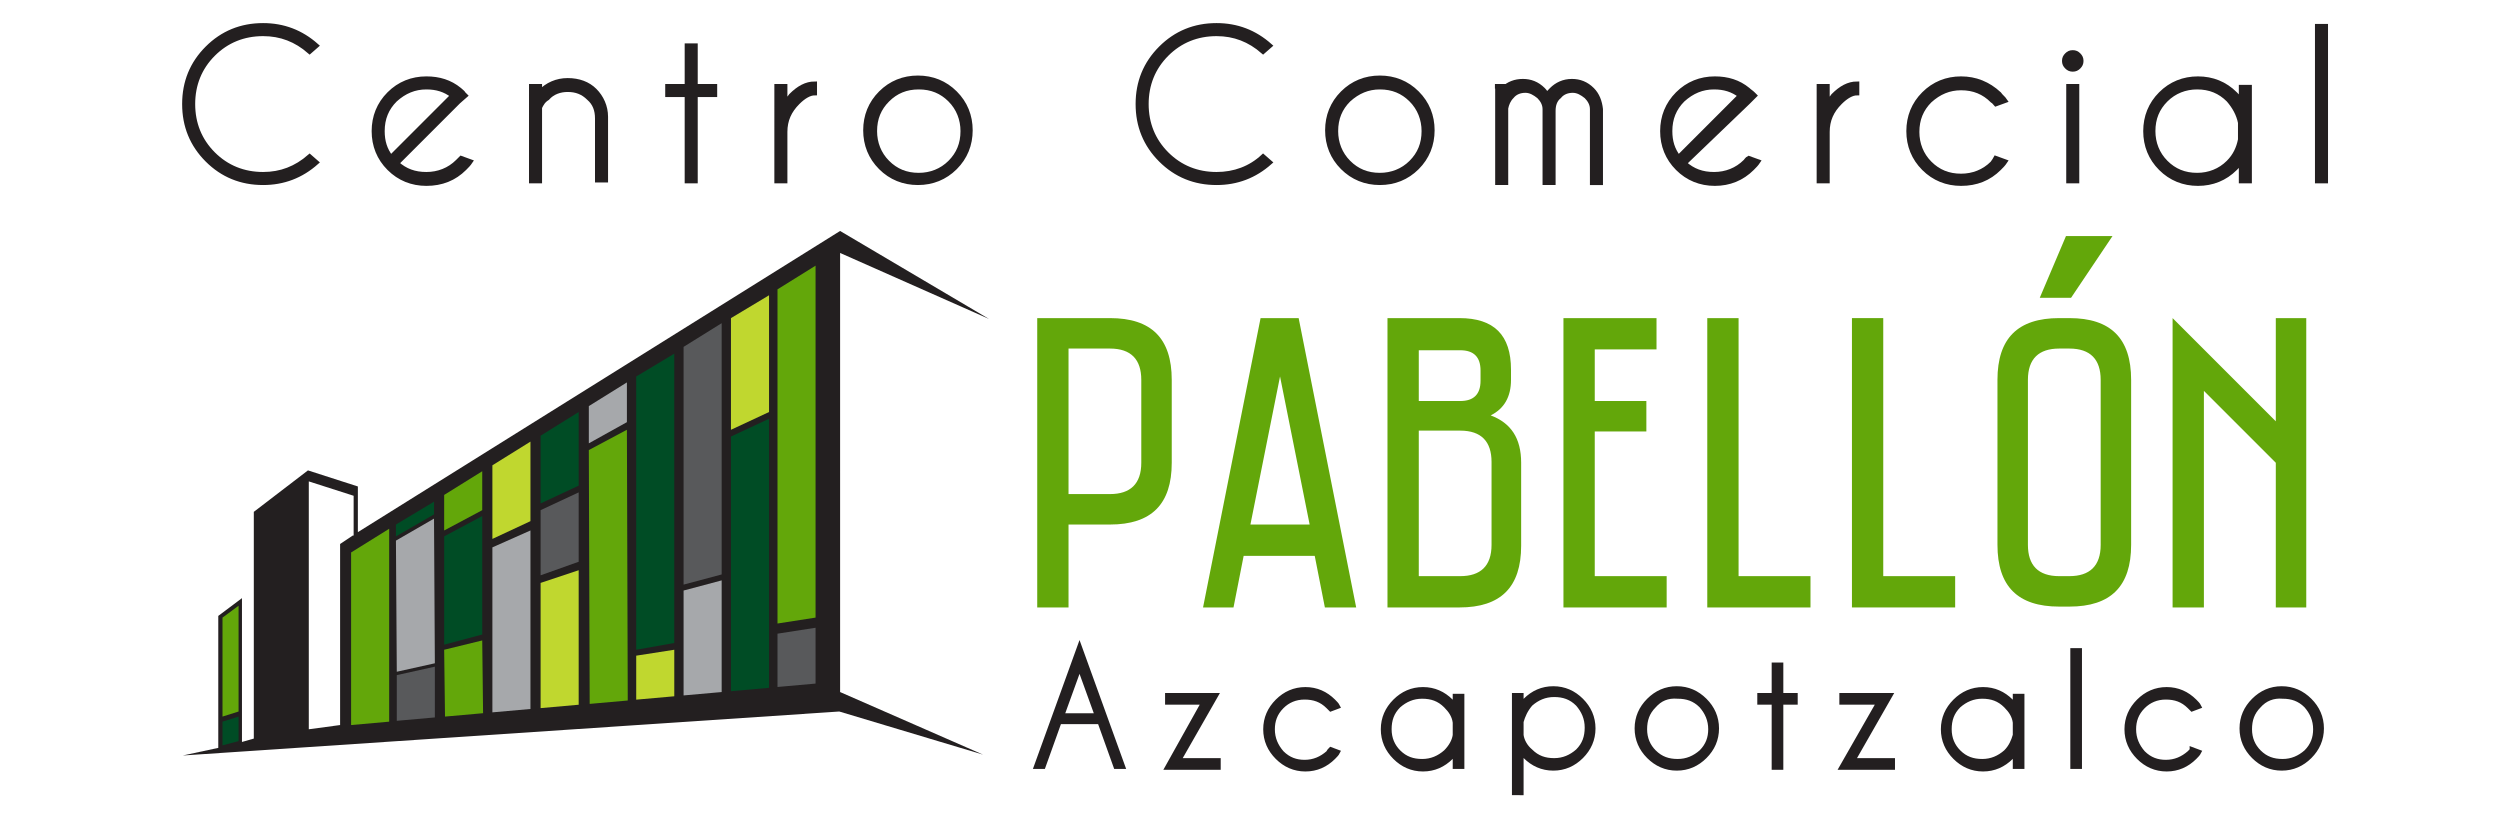 <?xml version="1.0" encoding="utf-8"?>
<!-- Generator: Adobe Illustrator 21.1.0, SVG Export Plug-In . SVG Version: 6.00 Build 0)  -->
<svg version="1.1" id="Layer_1" xmlns="http://www.w3.org/2000/svg" xmlns:xlink="http://www.w3.org/1999/xlink" x="0px" y="0px"
	 viewBox="0 0 295.5 98.4" style="enable-background:new 0 0 295.5 98.4;" xml:space="preserve">
<style type="text/css">
	.st0{fill:#63A70A;}
	.st1{fill:#231F20;stroke:#231F20;stroke-width:0.577;stroke-miterlimit:10;}
	.st2{fill:#231F20;}
	.st3{fill:#A6A8AB;}
	.st4{fill:#58595B;}
	.st5{fill:#C0D72F;}
	.st6{fill:#004C25;}
	.st7{fill:#231F20;stroke:#231F20;stroke-width:0.542;stroke-miterlimit:10;}
</style>
<path class="st0" d="M131.2,37.6c4.9,0,7.3,2.4,7.3,7.3v9.8c0,4.9-2.4,7.3-7.3,7.3h-4.9v9.8h-3.7V37.6H131.2z M126.3,41.3v17.1h4.9
	c2.4,0,3.7-1.2,3.7-3.7v-9.8c0-2.4-1.2-3.7-3.7-3.7H126.3z"/>
<path class="st0" d="M142.2,71.8l6.8-34.2h4.5l6.8,34.2h-3.7l-1.2-6.1H147l-1.2,6.1H142.2z M147.8,62h7l-3.5-17.5L147.8,62z"/>
<path class="st0" d="M164,71.8V37.6h8.5c4.1,0,6.1,2,6.1,6.1v1.2c0,2-0.8,3.4-2.4,4.2c2.4,0.9,3.6,2.7,3.6,5.6v9.8
	c0,4.9-2.4,7.3-7.3,7.3H164z M167.7,41.3v6.1h4.9c1.6,0,2.4-0.8,2.4-2.4v-1.2c0-1.6-0.8-2.4-2.4-2.4H167.7z M167.7,51v17.1h4.9
	c2.4,0,3.7-1.2,3.7-3.7v-9.8c0-2.4-1.2-3.7-3.7-3.7H167.7z"/>
<path class="st0" d="M195.8,37.6v3.7h-7.3v6.1h6.1V51h-6.1v17.1h8.5v3.7h-12.2V37.6H195.8z"/>
<path class="st0" d="M205.5,37.6v30.5h8.5v3.7h-12.2V37.6H205.5z"/>
<path class="st0" d="M222.6,37.6v30.5h8.5v3.7h-12.2V37.6H222.6z"/>
<path class="st0" d="M244.6,37.6c4.9,0,7.3,2.4,7.3,7.3v19.5c0,4.9-2.4,7.3-7.3,7.3h-1.2c-4.9,0-7.3-2.4-7.3-7.3V44.9
	c0-4.9,2.4-7.3,7.3-7.3H244.6z M244.6,68.1c2.4,0,3.7-1.2,3.7-3.7V44.9c0-2.4-1.2-3.7-3.7-3.7h-1.2c-2.4,0-3.7,1.2-3.7,3.7v19.5
	c0,2.4,1.2,3.7,3.7,3.7H244.6z M241.1,35.2l3.1-7.3h5.5l-4.9,7.3H241.1z"/>
<path class="st0" d="M272.6,37.6v34.2H269V54.7l-8.5-8.5v25.6h-3.7V37.6L269,49.8V37.6H272.6z"/>
<path class="st1" d="M130,85.3h-4.8l-1.9,5.3h-0.8l5.1-14.1l5.1,14.1h-0.8L130,85.3z M129.7,84.6l-2.1-5.8l-2.1,5.8H129.7z"/>
<path class="st1" d="M142.3,83H138v-0.8h5.7l-4.4,7.7h4.7v0.8h-6L142.3,83z"/>
<path class="st1" d="M157.3,88.6l0.8,0.3c-0.1,0.2-0.3,0.4-0.5,0.6c-0.9,0.9-2,1.4-3.3,1.4c-1.3,0-2.4-0.5-3.3-1.4
	c-0.9-0.9-1.4-2-1.4-3.3c0-1.3,0.5-2.4,1.4-3.3c0.9-0.9,2-1.4,3.3-1.4c1.3,0,2.4,0.5,3.3,1.4c0.2,0.2,0.4,0.4,0.5,0.6l-0.8,0.3
	c-0.1-0.1-0.2-0.2-0.3-0.3c-0.8-0.8-1.7-1.1-2.8-1.1c-1.1,0-2,0.4-2.7,1.1c-0.8,0.8-1.1,1.7-1.1,2.7c0,1.1,0.4,2,1.1,2.8
	c0.8,0.8,1.7,1.1,2.7,1.1c1.1,0,2-0.4,2.8-1.1C157.1,88.8,157.2,88.7,157.3,88.6z"/>
<path class="st1" d="M172.8,90.6H172v-1.7c-0.1,0.2-0.3,0.4-0.5,0.6c-0.9,0.9-2,1.4-3.3,1.4c-1.3,0-2.4-0.5-3.3-1.4
	c-0.9-0.9-1.4-2-1.4-3.3c0-1.3,0.5-2.4,1.4-3.3c0.9-0.9,2-1.4,3.3-1.4c1.3,0,2.4,0.5,3.3,1.4c0.2,0.2,0.3,0.4,0.5,0.6v-1.2h0.8V90.6
	z M172,86.9v-1.5c-0.1-0.8-0.5-1.4-1.1-2c-0.8-0.8-1.7-1.1-2.8-1.1c-1.1,0-2,0.4-2.8,1.1c-0.8,0.8-1.1,1.7-1.1,2.8
	c0,1.1,0.4,2,1.1,2.7c0.8,0.8,1.7,1.1,2.8,1.1c1.1,0,2-0.4,2.8-1.1C171.5,88.3,171.9,87.6,172,86.9z"/>
<path class="st1" d="M179,82.2h0.8v1.2c0.1-0.2,0.3-0.4,0.5-0.6c0.9-0.9,2-1.4,3.3-1.4c1.3,0,2.4,0.5,3.3,1.4c0.9,0.9,1.4,2,1.4,3.3
	c0,1.3-0.5,2.4-1.4,3.3c-0.9,0.9-2,1.4-3.3,1.4c-1.3,0-2.4-0.5-3.3-1.4c-0.2-0.2-0.3-0.4-0.5-0.6v4.9H179V82.2z M179.8,85.3v1.6
	c0.1,0.7,0.5,1.4,1.1,1.9c0.8,0.8,1.7,1.1,2.8,1.1c1.1,0,2-0.4,2.8-1.1c0.8-0.8,1.1-1.7,1.1-2.8c0-1.1-0.4-2-1.1-2.8
	c-0.8-0.8-1.7-1.1-2.8-1.1c-1.1,0-2,0.4-2.8,1.1C180.3,83.9,180,84.6,179.8,85.3z"/>
<path class="st1" d="M198.2,81.4c1.3,0,2.4,0.5,3.3,1.4c0.9,0.9,1.4,2,1.4,3.3c0,1.3-0.5,2.4-1.4,3.3c-0.9,0.9-2,1.4-3.3,1.4
	c-1.3,0-2.4-0.5-3.3-1.4c-0.9-0.9-1.4-2-1.4-3.3c0-1.3,0.5-2.4,1.4-3.3C195.8,81.9,196.9,81.4,198.2,81.4z M195.5,83.4
	c-0.8,0.8-1.1,1.7-1.1,2.8c0,1.1,0.4,2,1.1,2.7c0.8,0.8,1.7,1.1,2.8,1.1c1.1,0,2-0.4,2.8-1.1c0.8-0.8,1.1-1.7,1.1-2.7
	c0-1.1-0.4-2-1.1-2.8c-0.8-0.8-1.7-1.1-2.8-1.1C197.1,82.2,196.2,82.6,195.5,83.4z"/>
<path class="st1" d="M209.7,82.2v-3.6h0.8v3.6h1.7V83h-1.7v7.7h-0.8V83H208v-0.8H209.7z"/>
<path class="st1" d="M222.1,83h-4.4v-0.8h5.7l-4.4,7.7h4.7v0.8h-6L222.1,83z"/>
<path class="st1" d="M239,90.6h-0.8v-1.7c-0.1,0.2-0.3,0.4-0.5,0.6c-0.9,0.9-2,1.4-3.3,1.4c-1.3,0-2.4-0.5-3.3-1.4
	c-0.9-0.9-1.4-2-1.4-3.3c0-1.3,0.5-2.4,1.4-3.3c0.9-0.9,2-1.4,3.3-1.4c1.3,0,2.4,0.5,3.3,1.4c0.2,0.2,0.3,0.4,0.5,0.6v-1.2h0.8V90.6
	z M238.2,86.9v-1.5c-0.1-0.8-0.5-1.4-1.1-2c-0.8-0.8-1.7-1.1-2.8-1.1c-1.1,0-2,0.4-2.8,1.1c-0.8,0.8-1.1,1.7-1.1,2.8
	c0,1.1,0.4,2,1.1,2.7c0.8,0.8,1.7,1.1,2.8,1.1c1.1,0,2-0.4,2.8-1.1C237.7,88.3,238,87.6,238.2,86.9z"/>
<path class="st1" d="M245.8,76.9v13.7H245V76.9H245.8z"/>
<path class="st1" d="M259.1,88.6l0.8,0.3c-0.1,0.2-0.3,0.4-0.5,0.6c-0.9,0.9-2,1.4-3.3,1.4c-1.3,0-2.4-0.5-3.3-1.4
	c-0.9-0.9-1.4-2-1.4-3.3c0-1.3,0.5-2.4,1.4-3.3c0.9-0.9,2-1.4,3.3-1.4c1.3,0,2.4,0.5,3.3,1.4c0.2,0.2,0.4,0.4,0.5,0.6l-0.8,0.3
	c-0.1-0.1-0.2-0.2-0.3-0.3c-0.8-0.8-1.7-1.1-2.8-1.1c-1.1,0-2,0.4-2.7,1.1c-0.8,0.8-1.1,1.7-1.1,2.7c0,1.1,0.4,2,1.1,2.8
	c0.8,0.8,1.7,1.1,2.7,1.1c1.1,0,2-0.4,2.8-1.1C259,88.8,259.1,88.7,259.1,88.6z"/>
<path class="st1" d="M269.7,81.4c1.3,0,2.4,0.5,3.3,1.4c0.9,0.9,1.4,2,1.4,3.3c0,1.3-0.5,2.4-1.4,3.3c-0.9,0.9-2,1.4-3.3,1.4
	c-1.3,0-2.4-0.5-3.3-1.4c-0.9-0.9-1.4-2-1.4-3.3c0-1.3,0.5-2.4,1.4-3.3C267.3,81.9,268.4,81.4,269.7,81.4z M267,83.4
	c-0.8,0.8-1.1,1.7-1.1,2.8c0,1.1,0.4,2,1.1,2.7c0.8,0.8,1.7,1.1,2.8,1.1c1.1,0,2-0.4,2.8-1.1c0.8-0.8,1.1-1.7,1.1-2.7
	c0-1.1-0.4-2-1.1-2.8c-0.8-0.8-1.7-1.1-2.8-1.1C268.7,82.2,267.7,82.6,267,83.4z"/>
<path class="st2" d="M99.3,29.9l17.6,7.8L99.3,27.3l-57,35.6v-5.4l-5.9-1.9L30,60.5v26.8l-1.4,0.4v-17l-2.8,2.1v15.6l-4.2,0.9
	l77.6-5.2l17,5.1l-16.9-7.4V29.9z M41.7,63.3l-1.5,1v21.4l-3.7,0.5V56.9l5.3,1.7V63.3z"/>
<polygon class="st0" points="96.4,73 91.9,73.7 91.9,34.2 96.4,31.4 "/>
<polygon class="st0" points="74.2,82.8 69.7,83.2 69.6,53.2 74.1,50.8 "/>
<polygon class="st0" points="46,85.3 41.5,85.7 41.5,65.3 46,62.5 "/>
<polygon class="st0" points="57,60.3 52.5,62.7 52.5,58.5 57,55.7 "/>
<polygon class="st3" points="74.1,49.9 69.6,52.4 69.6,48 74.1,45.2 "/>
<polygon class="st0" points="57.1,84.3 52.6,84.7 52.5,76.8 57,75.7 "/>
<polygon class="st4" points="51.4,84.8 46.9,85.2 46.9,79.8 51.4,78.8 "/>
<polygon class="st4" points="68.4,66.4 63.9,68 63.9,60.3 68.4,58.2 "/>
<polygon class="st5" points="62.7,61.6 58.2,63.7 58.2,55 62.7,52.2 "/>
<polygon class="st5" points="90.9,48.7 86.4,50.8 86.4,37.6 90.9,34.9 "/>
<polygon class="st6" points="90.9,81.3 86.4,81.7 86.4,51.6 90.9,49.5 "/>
<polygon class="st4" points="96.4,80.8 91.9,81.2 91.9,74.9 96.4,74.2 "/>
<polygon class="st6" points="79.7,76 75.2,76.8 75.2,44.5 79.7,41.8 "/>
<polygon class="st6" points="57,75 52.5,76.2 52.5,63.4 57,61 "/>
<polygon class="st6" points="68.4,57.4 63.9,59.5 63.9,51.5 68.4,48.7 "/>
<polygon class="st6" points="51.3,60.8 46.8,63.4 46.8,62 51.3,59.3 "/>
<polygon class="st4" points="85.3,67.9 80.8,69.1 80.8,41 85.3,38.2 "/>
<polygon class="st5" points="68.4,83.3 63.9,83.7 63.9,68.9 68.4,67.4 "/>
<polygon class="st3" points="85.3,81.8 80.8,82.2 80.8,69.8 85.3,68.6 "/>
<polygon class="st5" points="79.7,82.3 75.2,82.7 75.2,77.5 79.7,76.8 "/>
<polygon class="st3" points="62.7,83.8 58.2,84.2 58.2,64.7 62.7,62.7 "/>
<polygon class="st3" points="51.4,78.4 46.9,79.4 46.8,63.9 51.3,61.3 "/>
<polygon class="st0" points="26.3,73 28.2,71.6 28.2,84.1 26.3,84.7 "/>
<polygon class="st6" points="26.3,85.3 26.3,88.1 28.2,87.6 28.2,84.7 "/>
<path class="st7" d="M36.6,18.5l0.8,0.7c-1.8,1.6-3.9,2.4-6.3,2.4c-2.6,0-4.8-0.9-6.6-2.7c-1.8-1.8-2.7-4-2.7-6.6
	c0-2.6,0.9-4.8,2.7-6.6c1.8-1.8,4-2.7,6.6-2.7c2.4,0,4.5,0.8,6.3,2.4l-0.8,0.7C35,4.7,33.2,4,31.1,4c-2.3,0-4.3,0.8-5.9,2.4
	c-1.6,1.6-2.4,3.6-2.4,5.9c0,2.3,0.8,4.3,2.4,5.9c1.6,1.6,3.6,2.4,5.9,2.4C33.2,20.6,35,19.9,36.6,18.5z"/>
<path class="st7" d="M46.9,19.3c1,0.9,2.1,1.3,3.5,1.3c1.4,0,2.7-0.5,3.7-1.5c0.1-0.1,0.3-0.3,0.4-0.4l1.1,0.4
	c-0.2,0.3-0.4,0.5-0.7,0.8c-1.2,1.2-2.7,1.8-4.5,1.8c-1.7,0-3.2-0.6-4.4-1.8c-1.2-1.2-1.8-2.7-1.8-4.4c0-1.7,0.6-3.2,1.8-4.4
	c1.2-1.2,2.7-1.8,4.4-1.8c1.5,0,2.8,0.4,3.9,1.3c0.2,0.2,0.4,0.3,0.5,0.5c0.1,0.1,0.1,0.1,0.2,0.2L54.2,12L46.9,19.3z M53.5,11.3
	c-0.9-0.7-1.9-1-3.1-1c-1.4,0-2.6,0.5-3.7,1.5c-1,1-1.5,2.2-1.5,3.7c0,1.2,0.3,2.2,1,3.1L53.5,11.3z"/>
<path class="st7" d="M63.8,12.7v8.7h-1V10.2h1v0.7c0.9-0.9,2-1.4,3.3-1.4c1.3,0,2.4,0.4,3.2,1.2c0.8,0.8,1.3,1.9,1.3,3.1v7.5h-1V14
	c0-1-0.3-1.8-1-2.4c-0.7-0.7-1.5-1-2.5-1c-0.9,0-1.8,0.3-2.4,1C64.2,11.9,64,12.3,63.8,12.7z"/>
<path class="st7" d="M81.2,10.2V5.4h1v4.8h2.3v1h-2.3v10.2h-1V11.2h-2.3v-1H81.2z"/>
<path class="st7" d="M91.8,10.2h1v2c0.2-0.3,0.5-0.6,0.7-0.9c0.9-0.9,1.8-1.4,2.8-1.4v1.1c-0.6,0-1.3,0.4-2,1.1
	c-1,1-1.5,2.1-1.5,3.5v5.8h-1V10.2z"/>
<path class="st7" d="M108.5,9.2c1.7,0,3.2,0.6,4.4,1.8c1.2,1.2,1.8,2.7,1.8,4.4c0,1.7-0.6,3.2-1.8,4.4c-1.2,1.2-2.7,1.8-4.4,1.8
	c-1.7,0-3.2-0.6-4.4-1.8c-1.2-1.2-1.8-2.7-1.8-4.4c0-1.7,0.6-3.2,1.8-4.4C105.3,9.8,106.8,9.2,108.5,9.2z M104.9,11.8
	c-1,1-1.5,2.2-1.5,3.7c0,1.4,0.5,2.7,1.5,3.7c1,1,2.2,1.5,3.7,1.5c1.4,0,2.7-0.5,3.7-1.5c1-1,1.5-2.2,1.5-3.7c0-1.4-0.5-2.7-1.5-3.7
	c-1-1-2.2-1.5-3.7-1.5C107.1,10.3,105.9,10.8,104.9,11.8z"/>
<path class="st7" d="M149.3,18.5l0.8,0.7c-1.8,1.6-3.9,2.4-6.3,2.4c-2.6,0-4.8-0.9-6.6-2.7c-1.8-1.8-2.7-4-2.7-6.6
	c0-2.6,0.9-4.8,2.7-6.6c1.8-1.8,4-2.7,6.6-2.7c2.4,0,4.5,0.8,6.3,2.4l-0.8,0.7c-1.6-1.4-3.4-2.1-5.5-2.1c-2.3,0-4.3,0.8-5.9,2.4
	c-1.6,1.6-2.4,3.6-2.4,5.9c0,2.3,0.8,4.3,2.4,5.9c1.6,1.6,3.6,2.4,5.9,2.4C145.9,20.6,147.8,19.9,149.3,18.5z"/>
<path class="st7" d="M163.1,9.2c1.7,0,3.2,0.6,4.4,1.8c1.2,1.2,1.8,2.7,1.8,4.4c0,1.7-0.6,3.2-1.8,4.4c-1.2,1.2-2.7,1.8-4.4,1.8
	c-1.7,0-3.2-0.6-4.4-1.8c-1.2-1.2-1.8-2.7-1.8-4.4c0-1.7,0.6-3.2,1.8-4.4C159.9,9.8,161.4,9.2,163.1,9.2z M159.4,11.8
	c-1,1-1.5,2.2-1.5,3.7c0,1.4,0.5,2.7,1.5,3.7c1,1,2.2,1.5,3.7,1.5c1.4,0,2.7-0.5,3.7-1.5c1-1,1.5-2.2,1.5-3.7c0-1.4-0.5-2.7-1.5-3.7
	c-1-1-2.2-1.5-3.7-1.5C161.7,10.3,160.5,10.8,159.4,11.8z"/>
<path class="st7" d="M176.7,10.2h1v0.3c0.6-0.6,1.4-0.9,2.3-0.9c0.9,0,1.7,0.3,2.4,1c0.2,0.2,0.3,0.4,0.5,0.6
	c0.1-0.2,0.3-0.4,0.5-0.6c0.6-0.6,1.4-1,2.4-1c0.9,0,1.7,0.3,2.4,1c0.6,0.6,0.9,1.4,1,2.3v8.7h-1v-8.7h0c0-0.6-0.3-1.1-0.7-1.5
	c-0.5-0.4-1-0.7-1.6-0.7c-0.6,0-1.2,0.2-1.6,0.7c-0.5,0.4-0.7,1-0.7,1.7v8.5h-1v-8.7h0c0-0.6-0.3-1.1-0.7-1.5
	c-0.5-0.4-1-0.7-1.6-0.7c-0.6,0-1.2,0.2-1.6,0.7c-0.4,0.4-0.6,0.9-0.7,1.4v8.8h-1V10.2z"/>
<path class="st7" d="M199.1,19.3c1,0.9,2.1,1.3,3.5,1.3c1.4,0,2.7-0.5,3.7-1.5c0.1-0.1,0.2-0.3,0.4-0.4l1.1,0.4
	c-0.2,0.3-0.4,0.5-0.7,0.8c-1.2,1.2-2.7,1.8-4.4,1.8c-1.7,0-3.2-0.6-4.4-1.8c-1.2-1.2-1.8-2.7-1.8-4.4c0-1.7,0.6-3.2,1.8-4.4
	c1.2-1.2,2.7-1.8,4.4-1.8c1.5,0,2.8,0.4,3.9,1.3c0.2,0.2,0.4,0.3,0.6,0.5c0.1,0.1,0.1,0.1,0.2,0.2l-0.8,0.8L199.1,19.3z M205.7,11.3
	c-0.9-0.7-1.9-1-3.1-1c-1.4,0-2.6,0.5-3.7,1.5c-1,1-1.5,2.2-1.5,3.7c0,1.2,0.3,2.2,1,3.1L205.7,11.3z"/>
<path class="st7" d="M215,10.2h1v2c0.2-0.3,0.5-0.6,0.7-0.9c0.9-0.9,1.8-1.4,2.8-1.4v1.1c-0.6,0-1.3,0.4-2,1.1c-1,1-1.5,2.1-1.5,3.5
	v5.8h-1V10.2z"/>
<path class="st7" d="M235.9,18.7l1.1,0.4c-0.2,0.3-0.4,0.5-0.7,0.8c-1.2,1.2-2.7,1.8-4.5,1.8c-1.7,0-3.2-0.6-4.4-1.8
	c-1.2-1.2-1.8-2.7-1.8-4.4c0-1.7,0.6-3.2,1.8-4.4c1.2-1.2,2.7-1.8,4.4-1.8c1.7,0,3.2,0.6,4.5,1.8c0.2,0.3,0.5,0.5,0.7,0.8l-1.1,0.4
	c-0.1-0.1-0.2-0.3-0.4-0.4c-1-1-2.2-1.5-3.7-1.5c-1.4,0-2.6,0.5-3.7,1.5c-1,1-1.5,2.2-1.5,3.7c0,1.4,0.5,2.7,1.5,3.7
	c1,1,2.2,1.5,3.7,1.5c1.4,0,2.7-0.5,3.7-1.5C235.7,19,235.8,18.9,235.9,18.7z"/>
<path class="st7" d="M245.7,6.5c0.2,0.2,0.3,0.4,0.3,0.7c0,0.3-0.1,0.5-0.3,0.7c-0.2,0.2-0.4,0.3-0.7,0.3c-0.3,0-0.5-0.1-0.7-0.3
	c-0.2-0.2-0.3-0.4-0.3-0.7c0-0.3,0.1-0.5,0.3-0.7c0.2-0.2,0.4-0.3,0.7-0.3C245.3,6.2,245.5,6.3,245.7,6.5z M245.5,10.2v11.2h-1V10.2
	H245.5z"/>
<path class="st7" d="M265.9,21.4h-1v-2.3c-0.2,0.3-0.4,0.5-0.7,0.8c-1.2,1.2-2.7,1.8-4.4,1.8c-1.7,0-3.2-0.6-4.4-1.8
	c-1.2-1.2-1.8-2.7-1.8-4.4c0-1.7,0.6-3.2,1.8-4.4c1.2-1.2,2.7-1.8,4.4-1.8c1.7,0,3.2,0.6,4.4,1.8c0.2,0.2,0.5,0.5,0.7,0.8v-1.6h1
	V21.4z M264.8,16.5v-2c-0.2-1-0.7-1.9-1.4-2.7c-1-1-2.2-1.5-3.7-1.5c-1.4,0-2.7,0.5-3.7,1.5c-1,1-1.5,2.2-1.5,3.7
	c0,1.4,0.5,2.7,1.5,3.7c1,1,2.2,1.5,3.7,1.5c1.4,0,2.7-0.5,3.7-1.5C264.2,18.4,264.6,17.5,264.8,16.5z"/>
<path class="st7" d="M274.9,3.1v18.3h-1V3.1H274.9z"/>
</svg>
